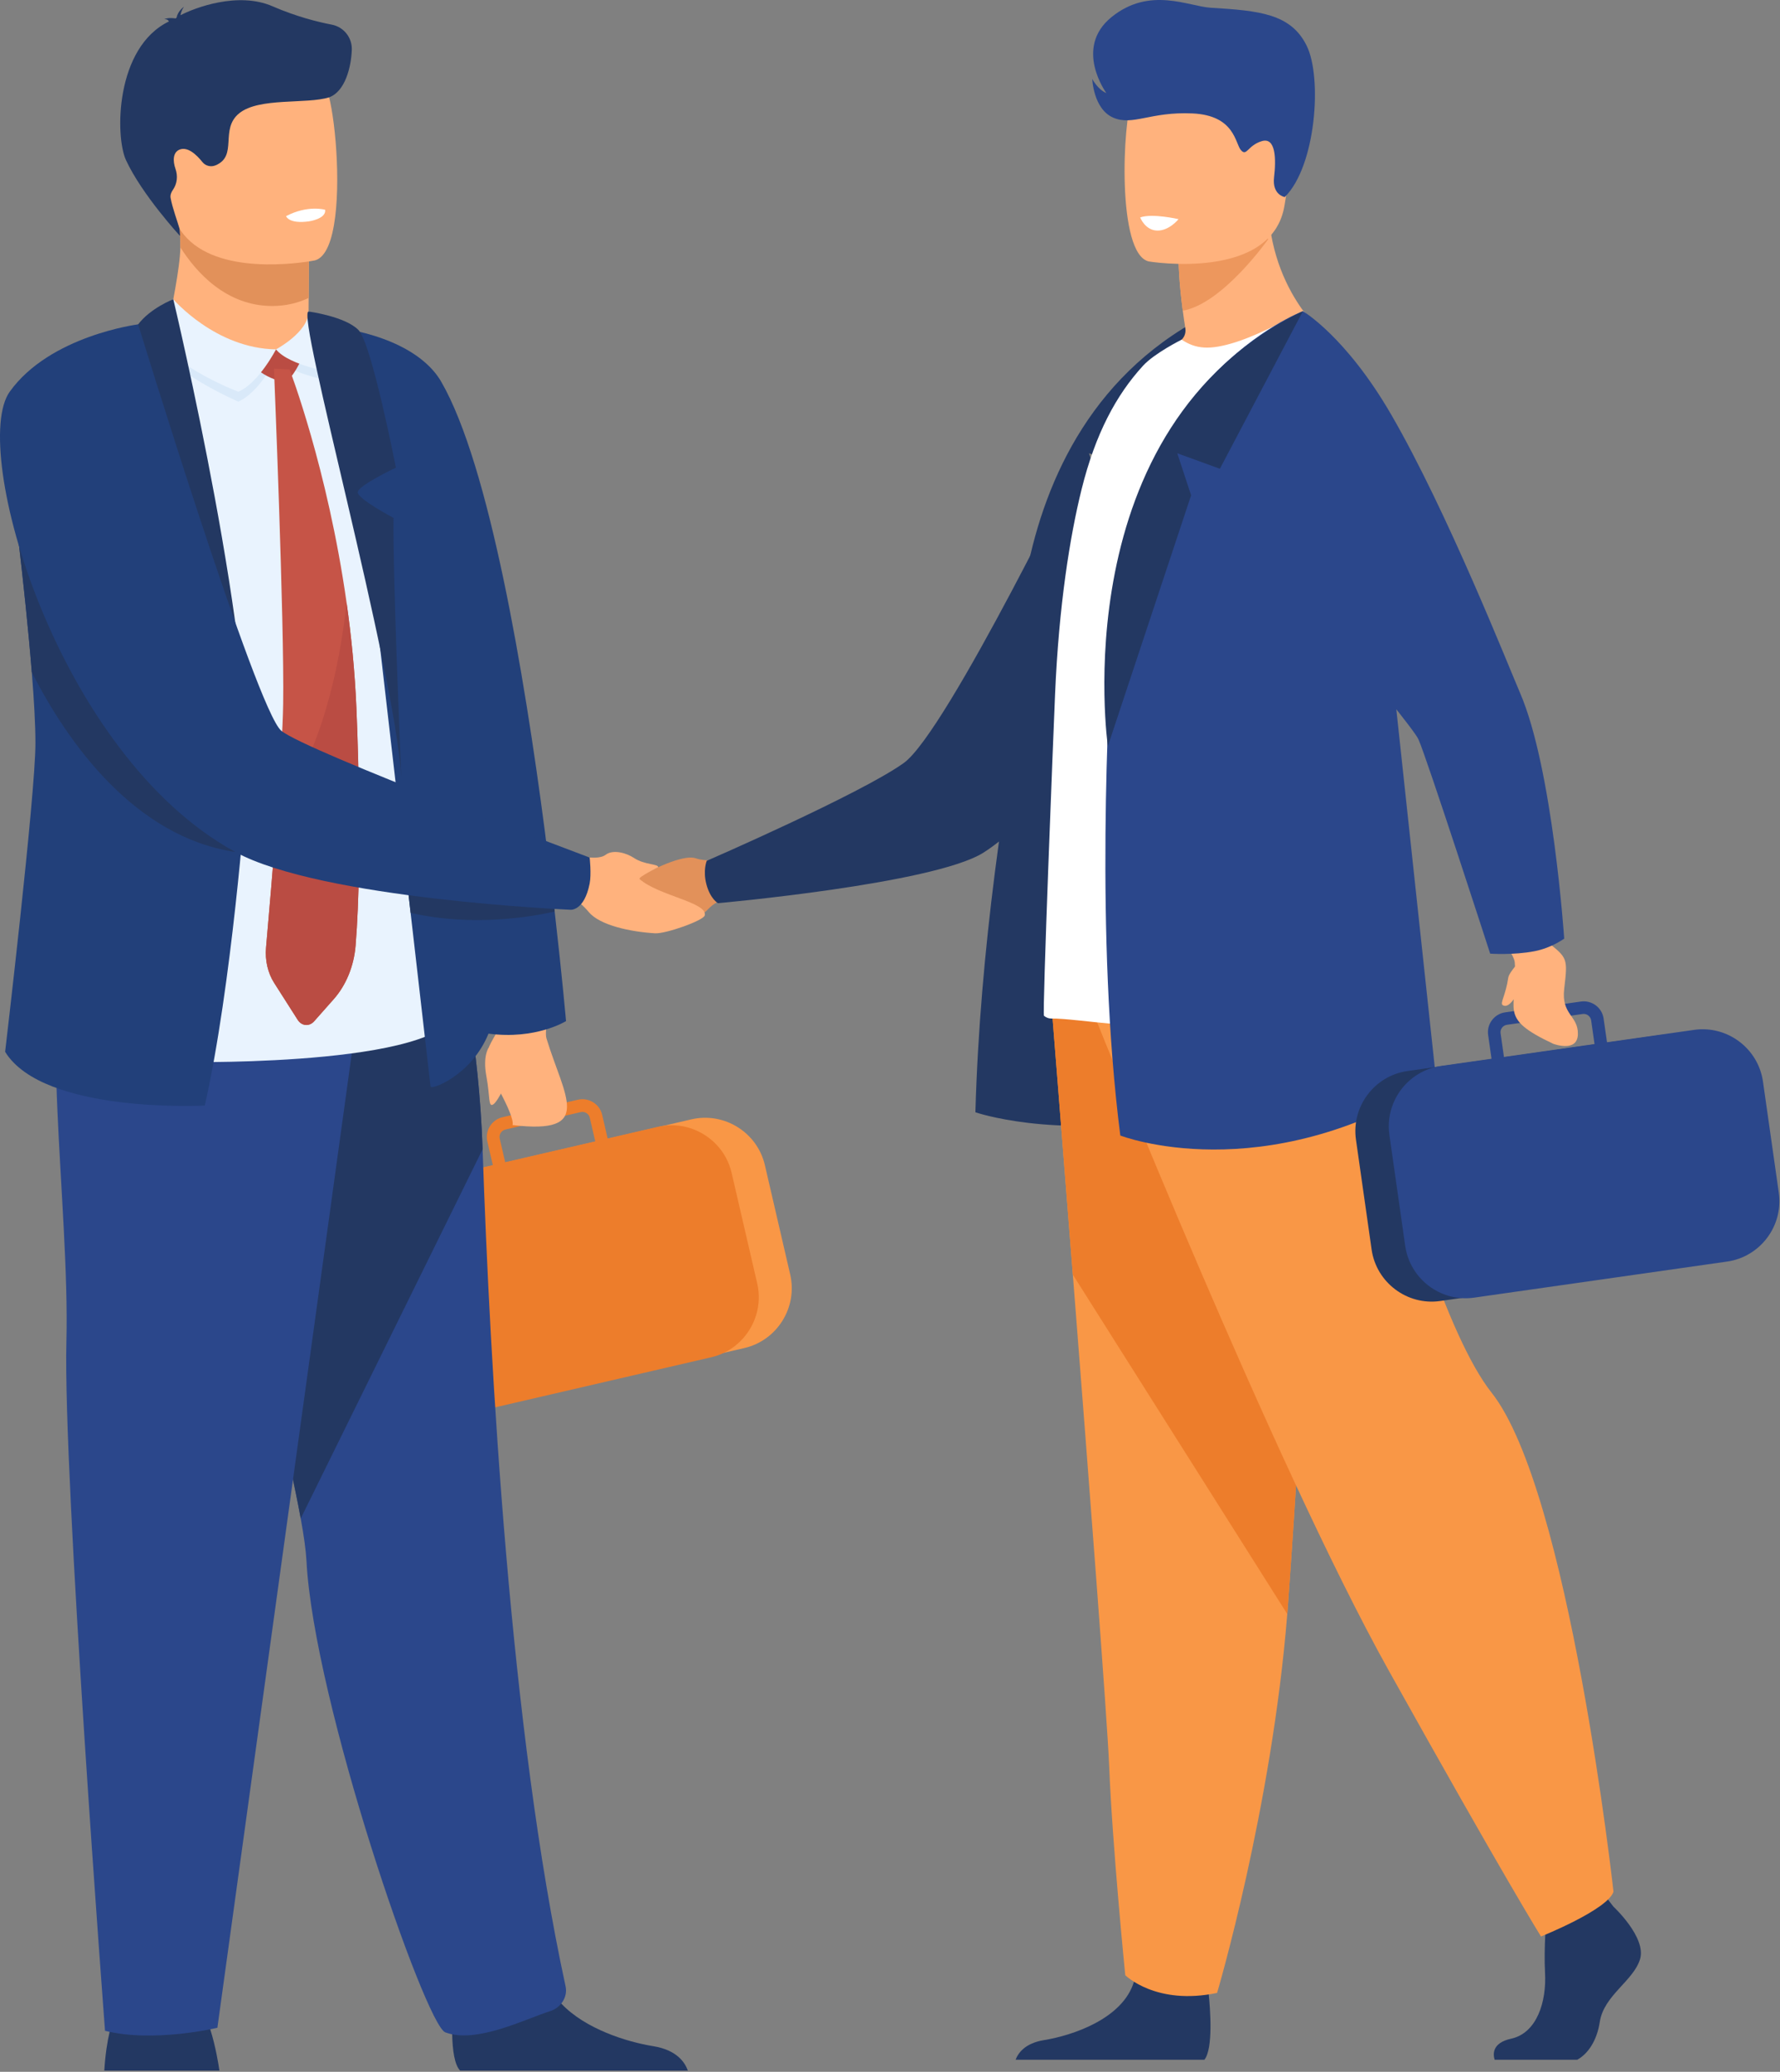 <?xml version="1.0" encoding="UTF-8"?> <svg xmlns="http://www.w3.org/2000/svg" width="734" height="854" viewBox="0 0 734 854" fill="none"><rect x="0" y="0" width="734" height="854" fill="#808080" stroke="none"/> <path d="M500.846 128.264L466.612 193.226L449.047 186.839L454.749 204.17L420.422 307.581C420.414 307.589 401.432 176.199 500.846 128.264Z" fill="#233862"></path> <path d="M443.727 185.702C443.727 185.702 405.864 325.286 402.218 458.483C402.218 458.483 433.625 469.427 482.954 460.765C532.541 452.049 443.727 185.702 443.727 185.702Z" fill="#233862"></path> <path d="M262.424 379.25C272.581 379.055 286.89 380.317 291.618 375.145C296.977 369.28 303.294 370.144 303.294 370.144L302.017 363.445L300.482 355.446C300.482 355.446 299.906 354.714 297.818 354.745C297.818 354.745 290.457 355.064 286.944 353.802C278.384 350.741 244.345 371.141 245.49 376.804C245.926 378.923 258.1 379.336 262.424 379.25Z" fill="#E2915A"></path> <path d="M447.996 182.96C447.996 182.96 390.48 301.754 372.682 314.506C354.883 327.257 291.432 354.831 291.432 354.831C291.432 354.831 289.772 358.78 291.307 364.567C292.911 370.588 296.074 372.294 296.074 372.294C296.074 372.294 384.786 364.373 405.412 351.536C426.038 338.699 471.512 287.531 471.512 287.531L447.996 182.96Z" fill="#233862"></path> <path d="M616.339 849.038H650.378C654.662 846.709 658.479 841.381 659.686 833.444C661.345 822.477 673.637 816.495 676.301 807.529C678.957 798.564 665.333 785.937 665.333 785.937L663.059 783.001L660.691 779.955L638.102 785.275C638.102 785.275 637.541 790.658 637.206 797.512C636.957 802.458 636.832 808.168 637.105 813.184C637.767 825.141 633.763 838.024 623.131 840.353C615.271 842.067 615.622 846.725 616.339 849.038Z" fill="#233862"></path> <path d="M418.786 849.038H496.632C500.379 844.466 499 827.61 498.432 822.103C498.315 820.997 498.237 820.35 498.237 820.35C498.237 820.35 471.652 799.085 467.999 815.365C467.89 815.879 467.75 816.378 467.602 816.868C462.998 832.096 442.364 839.021 430.454 840.945C422.712 842.207 419.845 846.234 418.786 849.038Z" fill="#233862"></path> <path d="M433.617 414.512C433.617 414.512 437.652 464.87 442.395 525.409C448.845 607.64 456.595 708.652 457.366 727.79C458.69 761.019 464.011 814.173 464.011 814.173C464.011 814.173 476.629 826.8 501.882 821.48C501.882 821.48 524.385 745.604 530.819 665.32C530.921 664.004 531.022 662.679 531.115 661.355C537.097 579.63 546.398 407.533 546.398 407.533L433.617 414.512Z" fill="#F99746"></path> <path d="M433.617 414.512C433.617 414.512 437.652 464.87 442.395 525.409L530.827 665.32C530.928 664.004 531.03 662.679 531.123 661.355C537.105 579.63 546.406 407.533 546.406 407.533L433.617 414.512Z" fill="#ED7D2B"></path> <path d="M452.054 420.487C452.054 420.487 524.814 602.873 572.648 688.587C620.49 774.3 635.438 798.221 635.438 798.221C635.438 798.221 662.848 787.261 665.341 779.784C665.341 779.784 647.044 614.308 615.006 573.975C596.904 551.184 575.639 482.778 574.642 458.857C573.645 434.936 568.161 387.593 568.161 387.593L452.054 420.487Z" fill="#F99746"></path> <path d="M470.164 154.607C498.595 163.58 547.792 139.363 547.792 139.363C547.792 139.363 521.581 119.688 522.952 78.786L500.971 96.499L486.039 108.533C486.039 108.533 486.101 115.629 487.729 128.061C488.025 130.328 488.375 132.774 488.788 135.391C489.115 137.478 488.196 139.582 486.397 140.695C476.037 147.098 470.164 154.607 470.164 154.607Z" fill="#FFB27D"></path> <path d="M430.485 418.703C431.342 419.411 432.339 419.84 433.477 419.84C444.156 419.692 475.289 425.627 501.633 422.917C523.84 420.782 543.5 414.208 564.609 404.744C567.413 403.49 573.863 400.047 573.723 396.908C573.629 393.473 573.287 388.503 572.858 382.233C571.363 360.446 568.761 322.972 571.3 279.734C571.76 271.687 571.994 263.696 572.025 255.836C572.243 197.237 560.621 145.696 537.277 128.255C537.277 128.255 520.997 137.392 509.726 140.991C498.689 144.519 492.995 143.811 487.269 140.009C487.269 140.009 476.115 145.548 471.356 150.743C460.326 162.77 451.711 178.738 446.017 201.654C441.172 221.158 436.639 249.597 435.073 286.043C434.349 302.572 429.769 418.134 430.485 418.703Z" fill="white"></path> <path d="M568.558 225.085L537.261 128.264C537.261 128.264 462.126 156.601 458.644 262.699C457.273 286.877 451.478 385.957 461.97 468.064C461.97 468.064 520.506 490.871 592.277 445.864L568.558 225.085Z" fill="#2B478B"></path> <path d="M486.031 108.533C486.031 108.533 486.093 115.629 487.721 128.061C504.266 125.225 523.038 98.477 523.038 98.477C514.61 96.046 507.233 95.61 500.963 96.498L486.031 108.533Z" fill="#ED975D"></path> <path d="M473.716 107.77C473.716 107.77 524.923 116.276 529.737 84.309C534.543 52.334 544.388 31.902 511.899 25.118C479.41 18.333 471.208 29.573 467.002 39.855C462.803 50.137 460.521 104.74 473.716 107.77Z" fill="#FFB27D"></path> <path d="M698.421 521.381L593.866 536.282C580.258 538.222 567.538 528.672 565.598 515.064L559.141 469.754C557.201 456.146 566.751 443.426 580.359 441.487L684.915 426.586C698.523 424.646 711.242 434.196 713.182 447.804L719.639 493.114C721.579 506.722 712.029 519.442 698.421 521.381Z" fill="#233862"></path> <path d="M572.92 467.76L579.456 513.592C580.725 522.464 586.552 529.623 594.224 533.011C596.763 534.14 599.513 534.849 602.372 535.067C602.38 535.067 602.38 535.067 602.387 535.067H602.395C604.171 535.207 606.002 535.161 607.84 534.896L712.209 520.018C725.863 518.071 735.444 505.304 733.504 491.65L726.977 445.81C725.022 432.155 712.263 422.574 698.601 424.514L662.661 429.639L661.267 419.864C660.628 415.346 656.422 412.199 651.904 412.838L647.962 413.399L626.106 416.514L620.677 417.293C618.496 417.597 616.556 418.75 615.224 420.518C613.892 422.294 613.331 424.475 613.651 426.648L615.045 436.424L594.224 439.384C593.398 439.5 592.596 439.664 591.809 439.851C591.802 439.859 591.794 439.859 591.794 439.859H591.786C583.748 441.829 577.399 447.632 574.463 454.986V454.993C572.889 458.919 572.29 463.289 572.92 467.76ZM657.52 430.364L620.17 435.691L618.776 425.916C618.535 424.233 619.711 422.668 621.401 422.426L630.779 421.087L647.986 418.633L652.628 417.971C652.948 417.932 653.259 417.932 653.555 417.986C654.856 418.197 655.923 419.233 656.126 420.596L657.52 430.364Z" fill="#2B478B"></path> <path d="M618.916 386.463C618.916 386.463 624.408 393.777 624.626 396.698C626.098 416.506 617.054 419.248 640.485 430.247C640.485 430.247 650.486 434.063 650.657 426.298C650.829 418.532 643.717 418.407 645.018 407.533C646.521 394.992 646.366 394.876 638.132 388.325L632.68 379.312L618.916 386.463Z" fill="#FFB27D"></path> <path d="M632.882 392.071C624.057 393.793 614.484 393.092 614.484 393.092C614.484 393.092 588.273 312.13 584.9 304.738C581.527 297.338 507.054 209.802 507.054 209.802L537.261 128.264C537.261 128.264 554.981 138.631 573.707 170.949C596.849 210.869 622.281 275.17 626.806 285.615C640.321 316.858 645.01 386.907 645.01 386.907C645.01 386.907 639.814 390.716 632.882 392.071Z" fill="#2B478B"></path> <path d="M529.776 81.232C529.776 81.232 524.518 80.352 525.367 73.115C526.216 65.879 526.2 56.415 520.32 58.183C514.431 59.944 514.143 64.656 511.72 61.906C509.305 59.157 509.259 47.566 491.748 46.756C474.238 45.946 467.119 52.045 458.979 48.462C450.839 44.879 450.403 32.556 450.403 32.556C450.403 32.556 452.716 36.957 456.214 38.359C456.214 38.359 442.629 19.782 458.356 7.039C474.082 -5.705 490.12 2.638 499.226 3.191C519.284 4.406 532.237 5.605 538.788 18.785C545.347 31.957 542.644 68.543 529.776 81.232Z" fill="#2B478B"></path> <path d="M627.578 395.171C627.578 395.171 622.289 400.686 621.954 402.976C620.879 410.337 618.425 413.515 619.656 414.318C622.219 415.984 625.607 410.532 627.227 405.64C628.847 400.756 627.578 395.171 627.578 395.171Z" fill="#FFB27D"></path> <path d="M537.261 128.264L503.027 193.226L485.462 186.839L491.164 204.17L456.836 307.581C456.836 307.589 437.846 176.199 537.261 128.264Z" fill="#233862"></path> <path d="M470.164 89.628C470.164 89.628 472.158 94.901 477.143 95.041C482.128 95.182 485.976 90.337 485.976 90.337C485.976 90.337 475.157 87.836 470.164 89.628Z" fill="white"></path> <path d="M202.967 579.762L306.946 555.67C320.476 552.531 328.982 538.9 325.851 525.362L315.413 480.301C312.282 466.771 298.643 458.265 285.105 461.396L181.126 485.488C167.596 488.628 159.09 502.259 162.221 515.796L172.659 560.858C175.798 574.395 189.429 582.901 202.967 579.762Z" fill="#F99746"></path> <path d="M295.59 471.989C290.137 466.124 282.044 462.969 273.741 464.044H273.733C273.725 464.044 273.725 464.052 273.717 464.044C272.907 464.153 272.089 464.293 271.271 464.48L250.567 469.286L248.316 459.565C247.818 457.392 246.494 455.546 244.593 454.362C242.693 453.186 240.449 452.804 238.284 453.311L232.886 454.557L211.146 459.597L207.228 460.508C202.741 461.552 199.922 466.054 200.965 470.54L203.216 480.261L167.479 488.541C153.895 491.688 145.358 505.374 148.504 518.959L159.067 564.542C162.214 578.126 175.899 586.663 189.484 583.516L293.276 559.471C295.107 559.05 296.844 558.435 298.472 557.648H298.479C298.487 557.648 298.487 557.648 298.487 557.64C301.104 556.394 303.426 554.719 305.412 552.733C311.41 546.743 314.292 537.871 312.251 529.046L301.696 483.471C300.66 479.015 298.503 475.113 295.59 471.989ZM206.067 469.349C205.756 467.986 206.387 466.622 207.532 465.953C207.796 465.797 208.085 465.68 208.404 465.602L213.023 464.527L230.136 460.57L239.46 458.413C241.135 458.023 242.817 459.075 243.207 460.749L245.458 470.47L208.318 479.07L206.067 469.349Z" fill="#ED7D2B"></path> <path d="M227.403 413.343C227.403 413.343 224.264 424.482 225.339 428.026C232.645 452.072 245.272 467.806 211.318 463.748C211.318 463.748 212.72 462.353 206.224 450.124C198.73 436.01 198.855 435.808 205.577 424.318L207.898 411.201L227.403 413.343Z" fill="#FFB27D"></path> <path d="M270.119 384.71C259.868 384.087 247.374 381.407 242.825 375.986C237.661 369.84 232.512 368.189 232.512 368.189L234.086 361.474L235.971 353.459C235.971 353.459 236.586 352.75 238.689 352.859C238.689 352.859 246.728 354.674 249.711 352.369C252.694 350.063 258.155 351.465 261.512 353.701C265.788 356.536 271.56 356.084 271.412 357.471C271.412 357.471 262.937 361.638 263.732 362.339C271.49 369.225 291.929 371.967 290.597 377.349C290.067 379.468 274.489 384.975 270.119 384.71Z" fill="#FFB27D"></path> <path d="M127.279 122.834L127.247 128.403C127.247 128.403 128.766 145.828 107.307 148.375C85.847 150.93 68.251 150.587 68.835 137.143C70.767 126.729 74.233 110.574 74.374 101.959C74.428 98.757 74.21 95.361 73.61 91.521L115.19 90.688L127.434 92.689L127.279 122.834Z" fill="#FFB27D"></path> <path d="M127.434 92.689L127.279 122.826C122.862 124.882 117.877 126.136 112.292 126.136C93.185 126.136 80.831 112.123 74.374 101.95C74.428 98.749 74.21 95.353 73.61 91.513L115.19 90.679L127.434 92.689Z" fill="#E2915A"></path> <path d="M70.425 84.829C75.246 110.791 108.748 109.942 123.228 108.306C127.302 107.855 129.865 107.333 129.865 107.333C134.46 106.102 137.023 98.874 138.215 89.394C140.575 70.637 137.592 43.102 134.421 36.061C129.654 25.467 120.666 14.001 86.93 22.274C53.187 30.546 64.232 51.561 70.425 84.829Z" fill="#FFB27D"></path> <path d="M43.006 853.524H90.482C90.124 851.031 88.916 843.46 86.697 836.481C85.925 834.05 85.03 831.69 84.009 829.642C79.39 820.427 50.063 826.284 50.063 826.284C50.063 826.284 47.337 828.621 45.211 837.532C44.268 841.466 43.443 846.677 43.006 853.524Z" fill="#233862"></path> <path d="M186.462 838.545C186.594 845.002 187.404 851.117 189.749 853.524H283.649C282.457 850.128 279.077 845.018 269.434 843.452C258.482 841.676 241.408 836.403 231.437 825.864C227.885 822.117 225.237 817.701 224.076 812.544C219.66 792.876 187.552 818.573 187.552 818.573C187.552 818.573 186.259 828.933 186.462 838.545Z" fill="#233862"></path> <path d="M124.007 625.928C125.316 633.133 126.142 639.038 126.368 643.275C129.351 701.5 175.378 834.635 183.611 837.735C196.347 842.541 216.412 832.321 226.904 828.98C231.25 827.593 234.187 823.2 233.221 818.752C210.43 713.963 202.048 563.077 199.003 473.741C197.46 428.742 189.741 397.663 189.741 397.663C189.741 397.663 77.482 367.713 76.812 405.6C76.22 439.133 113.998 570.624 124.007 625.928Z" fill="#2B478B"></path> <path d="M124.007 625.928L199.003 473.741C197.46 428.742 189.741 397.663 189.741 397.663C189.741 397.663 77.482 367.713 76.812 405.6C76.22 439.133 113.998 570.624 124.007 625.928Z" fill="#233862"></path> <path d="M148.988 405.733L89.641 835.85C89.641 835.85 63.578 842.136 43.31 837.104C43.31 837.104 25.932 608.348 27.381 553.044C28.83 497.74 14.91 405.063 30.559 394.844C46.208 384.624 148.988 405.733 148.988 405.733Z" fill="#2B478B"></path> <path d="M135.722 40.119C126.453 43.04 106.848 40.057 98.653 46.685C90.459 53.322 98.264 64.25 88.901 68.145L88.862 68.161C86.969 68.947 84.765 68.418 83.48 66.813C80.886 63.573 77.295 60.348 74.016 61.68C71.321 62.786 71.188 66.26 72.372 69.641C73.369 72.484 73.089 75.669 71.367 78.146C70.62 79.214 70.137 80.39 70.347 81.574C71.126 85.858 73.252 91.435 74.031 94.286L74.249 97.277C74.249 97.277 58.562 80.296 51.949 66.003C47.415 56.196 47.501 19.54 69.685 8.83C69.591 8.759 69.521 8.682 69.475 8.588C68.992 7.731 67.66 7.926 67.66 7.926C69.568 7.069 72.528 7.614 72.528 7.614C72.466 7.568 72.582 7.427 72.847 7.225C73.237 4.631 75.846 2.777 75.846 2.777C74.958 4.063 74.584 5.34 74.428 6.282C80.255 3.213 98.186 -3.594 112.401 2.598C122.013 6.781 130.831 9.009 136.821 10.162C141.751 11.112 145.249 15.513 145.07 20.537C144.813 27.578 142.359 37.697 135.722 40.119Z" fill="#233862"></path> <path d="M63.773 144.612L77.435 437.778C77.435 437.778 191.47 439.64 188.214 413.834C184.958 388.028 147.11 153.586 147.11 153.586" fill="#E9F3FE"></path> <path d="M101.364 328.253C101.364 328.253 95.576 406.55 84.453 455.716C84.453 455.716 17.909 459.245 2.112 433.556C2.112 433.556 14.614 327.777 14.614 306.326C14.614 298.786 14.03 288.535 13.111 277.069C11.724 259.707 9.582 239.603 7.541 222.084C4.714 197.688 2.112 178.301 2.112 178.301L56.98 133.715L101.364 328.253Z" fill="#22407A"></path> <path d="M233.408 420.899C233.408 420.899 220.991 428.673 201.44 426.063C194.321 443.519 177.535 449.447 177.535 447.866C177.535 447.671 173.765 414.901 169.317 376.29C168.881 372.426 168.429 368.516 167.978 364.575C167.939 364.24 167.892 363.897 167.861 363.562C167.113 357.097 166.365 350.554 165.61 344.042C160.251 297.532 155.11 252.946 155.11 252.946C143.441 181.511 133.564 134.3 133.564 134.3C158.459 136.894 175.261 145.758 181.959 157.372C201.83 191.808 216.217 277.95 224.645 342.43C224.66 342.593 224.684 342.757 224.707 342.92C226.156 354.051 227.433 364.536 228.524 373.976C228.594 374.568 228.664 375.153 228.726 375.729C231.819 402.758 233.408 420.899 233.408 420.899Z" fill="#22407A"></path> <path d="M117.962 89.099C117.962 89.099 119.045 92.448 127.496 91.225C127.496 91.225 134.593 90.197 134.071 86.466C134.063 86.466 126.936 84.363 117.962 89.099Z" fill="white"></path> <path d="M60.541 133.364C60.4 130.568 73.65 126.704 73.65 126.704C73.65 126.704 88.816 147.735 113.804 148.101C113.804 148.101 106.684 161.958 98.287 165.549C98.295 165.542 61.366 149.978 60.541 133.364Z" fill="#D9E9F9"></path> <path d="M113.812 147.603C113.812 147.603 127.053 139.751 127.092 131.245C127.092 131.245 135.645 130.178 139.376 134.322C139.376 134.322 142.515 148.904 138.348 157.371C138.356 157.371 119.287 154.465 113.812 147.603Z" fill="#D9E9F9"></path> <path d="M104.823 146.341L122.777 142.042C122.777 142.042 125.122 142.244 125.059 145.173C124.997 148.094 120.004 156.639 117.792 157.324C115.58 157.994 100.578 152.253 104.823 146.341Z" fill="#BA4C43"></path> <path d="M62.629 131.915C62.488 129.119 71.462 123.355 71.462 123.355C71.462 123.355 88.824 143.646 113.812 144.012C113.812 144.012 106.693 157.869 98.296 161.46C98.296 161.46 63.454 148.53 62.629 131.915Z" fill="#E9F3FE"></path> <path d="M113.812 144.012C113.812 144.012 127.201 136.916 127.248 128.402C127.248 128.402 135.333 131.962 139.064 136.105C139.064 136.105 142.523 145.312 138.356 153.779C138.356 153.779 119.287 150.874 113.812 144.012Z" fill="#E9F3FE"></path> <path d="M146.628 389.835C145.935 398.239 142.718 406.099 137.601 411.878L129.554 420.961C127.537 423.243 124.398 422.97 122.746 420.369L113.041 405.141C110.439 401.059 109.247 395.864 109.699 390.645C110.735 379.023 112.667 356.629 114.248 335.029C115.533 317.519 116.601 300.515 116.764 290.179C117.302 257.168 112.971 151.958 112.971 151.958L119.42 152.292C119.42 152.292 135.061 192.968 142.921 248.459C144.86 262.121 146.317 276.672 146.963 291.752C146.963 291.752 149.752 351.839 146.628 389.835Z" fill="#C65447"></path> <path d="M146.628 389.835C145.935 398.24 142.718 406.099 137.601 411.879L129.554 420.961C127.537 423.243 124.398 422.971 122.746 420.369L113.041 405.141C110.439 401.06 109.247 395.864 109.699 390.645C110.735 379.024 112.667 356.629 114.248 335.03C132.327 310.252 139.883 276.205 142.921 248.467C144.86 262.13 146.317 276.68 146.963 291.76C146.963 291.752 149.752 351.839 146.628 389.835Z" fill="#BA4C43"></path> <path d="M71.461 123.356C71.461 123.356 107.003 272.217 101.348 328.292C101.348 328.292 88.278 268.369 56.832 219.289C56.832 219.289 68.306 209.194 67.683 205.478C67.683 205.478 59.161 202.955 50.897 204.653C50.897 204.653 51.808 140.485 56.965 133.708C62.121 126.923 71.461 123.356 71.461 123.356Z" fill="#233862"></path> <path d="M127.247 128.403C121.92 128.832 162.471 273.868 165.477 320.355C165.477 320.355 161.918 237.399 162.268 213.486C162.268 213.486 147.507 205.673 147.507 202.931C147.507 200.189 163.257 192.774 163.257 192.774C163.257 192.774 153.287 141.684 147.842 136.06C142.39 130.429 127.247 128.403 127.247 128.403Z" fill="#233862"></path> <path d="M201.464 431.967C201.464 431.967 199.003 435.301 200.568 443.667C202.134 452.033 201.269 456.652 203.435 455.211C205.6 453.77 210.071 443.721 210.071 443.721L201.464 431.967Z" fill="#FFB27D"></path> <path d="M97.018 351.192C55.641 345.015 27.973 306.349 13.111 277.069C11.725 259.707 9.583 239.603 7.542 222.085L17.224 194.464L97.018 351.192Z" fill="#233862"></path> <path d="M228.719 375.729C220.478 377.637 195.482 382.303 169.317 376.282C168.881 372.418 168.429 368.508 167.978 364.567C167.939 364.232 167.892 363.889 167.861 363.554C168.718 360.197 169.582 356.84 170.439 353.482C185.246 358.787 218.335 370.393 228.516 373.976C228.594 374.576 228.656 375.16 228.719 375.729Z" fill="#233862"></path> <path d="M56.965 133.7C56.98 133.707 20.604 138.295 4.013 161.461C-12.586 184.626 23.058 310.789 97.017 351.192C132.599 370.627 235.262 375.004 235.262 375.004C235.262 375.004 240.909 375.573 243.144 364.208C243.923 360.251 243.144 353.49 243.144 353.49C243.144 353.49 126.282 309.675 116.008 301.24C105.733 292.796 56.965 133.7 56.965 133.7Z" fill="#22407A"></path> </svg> 